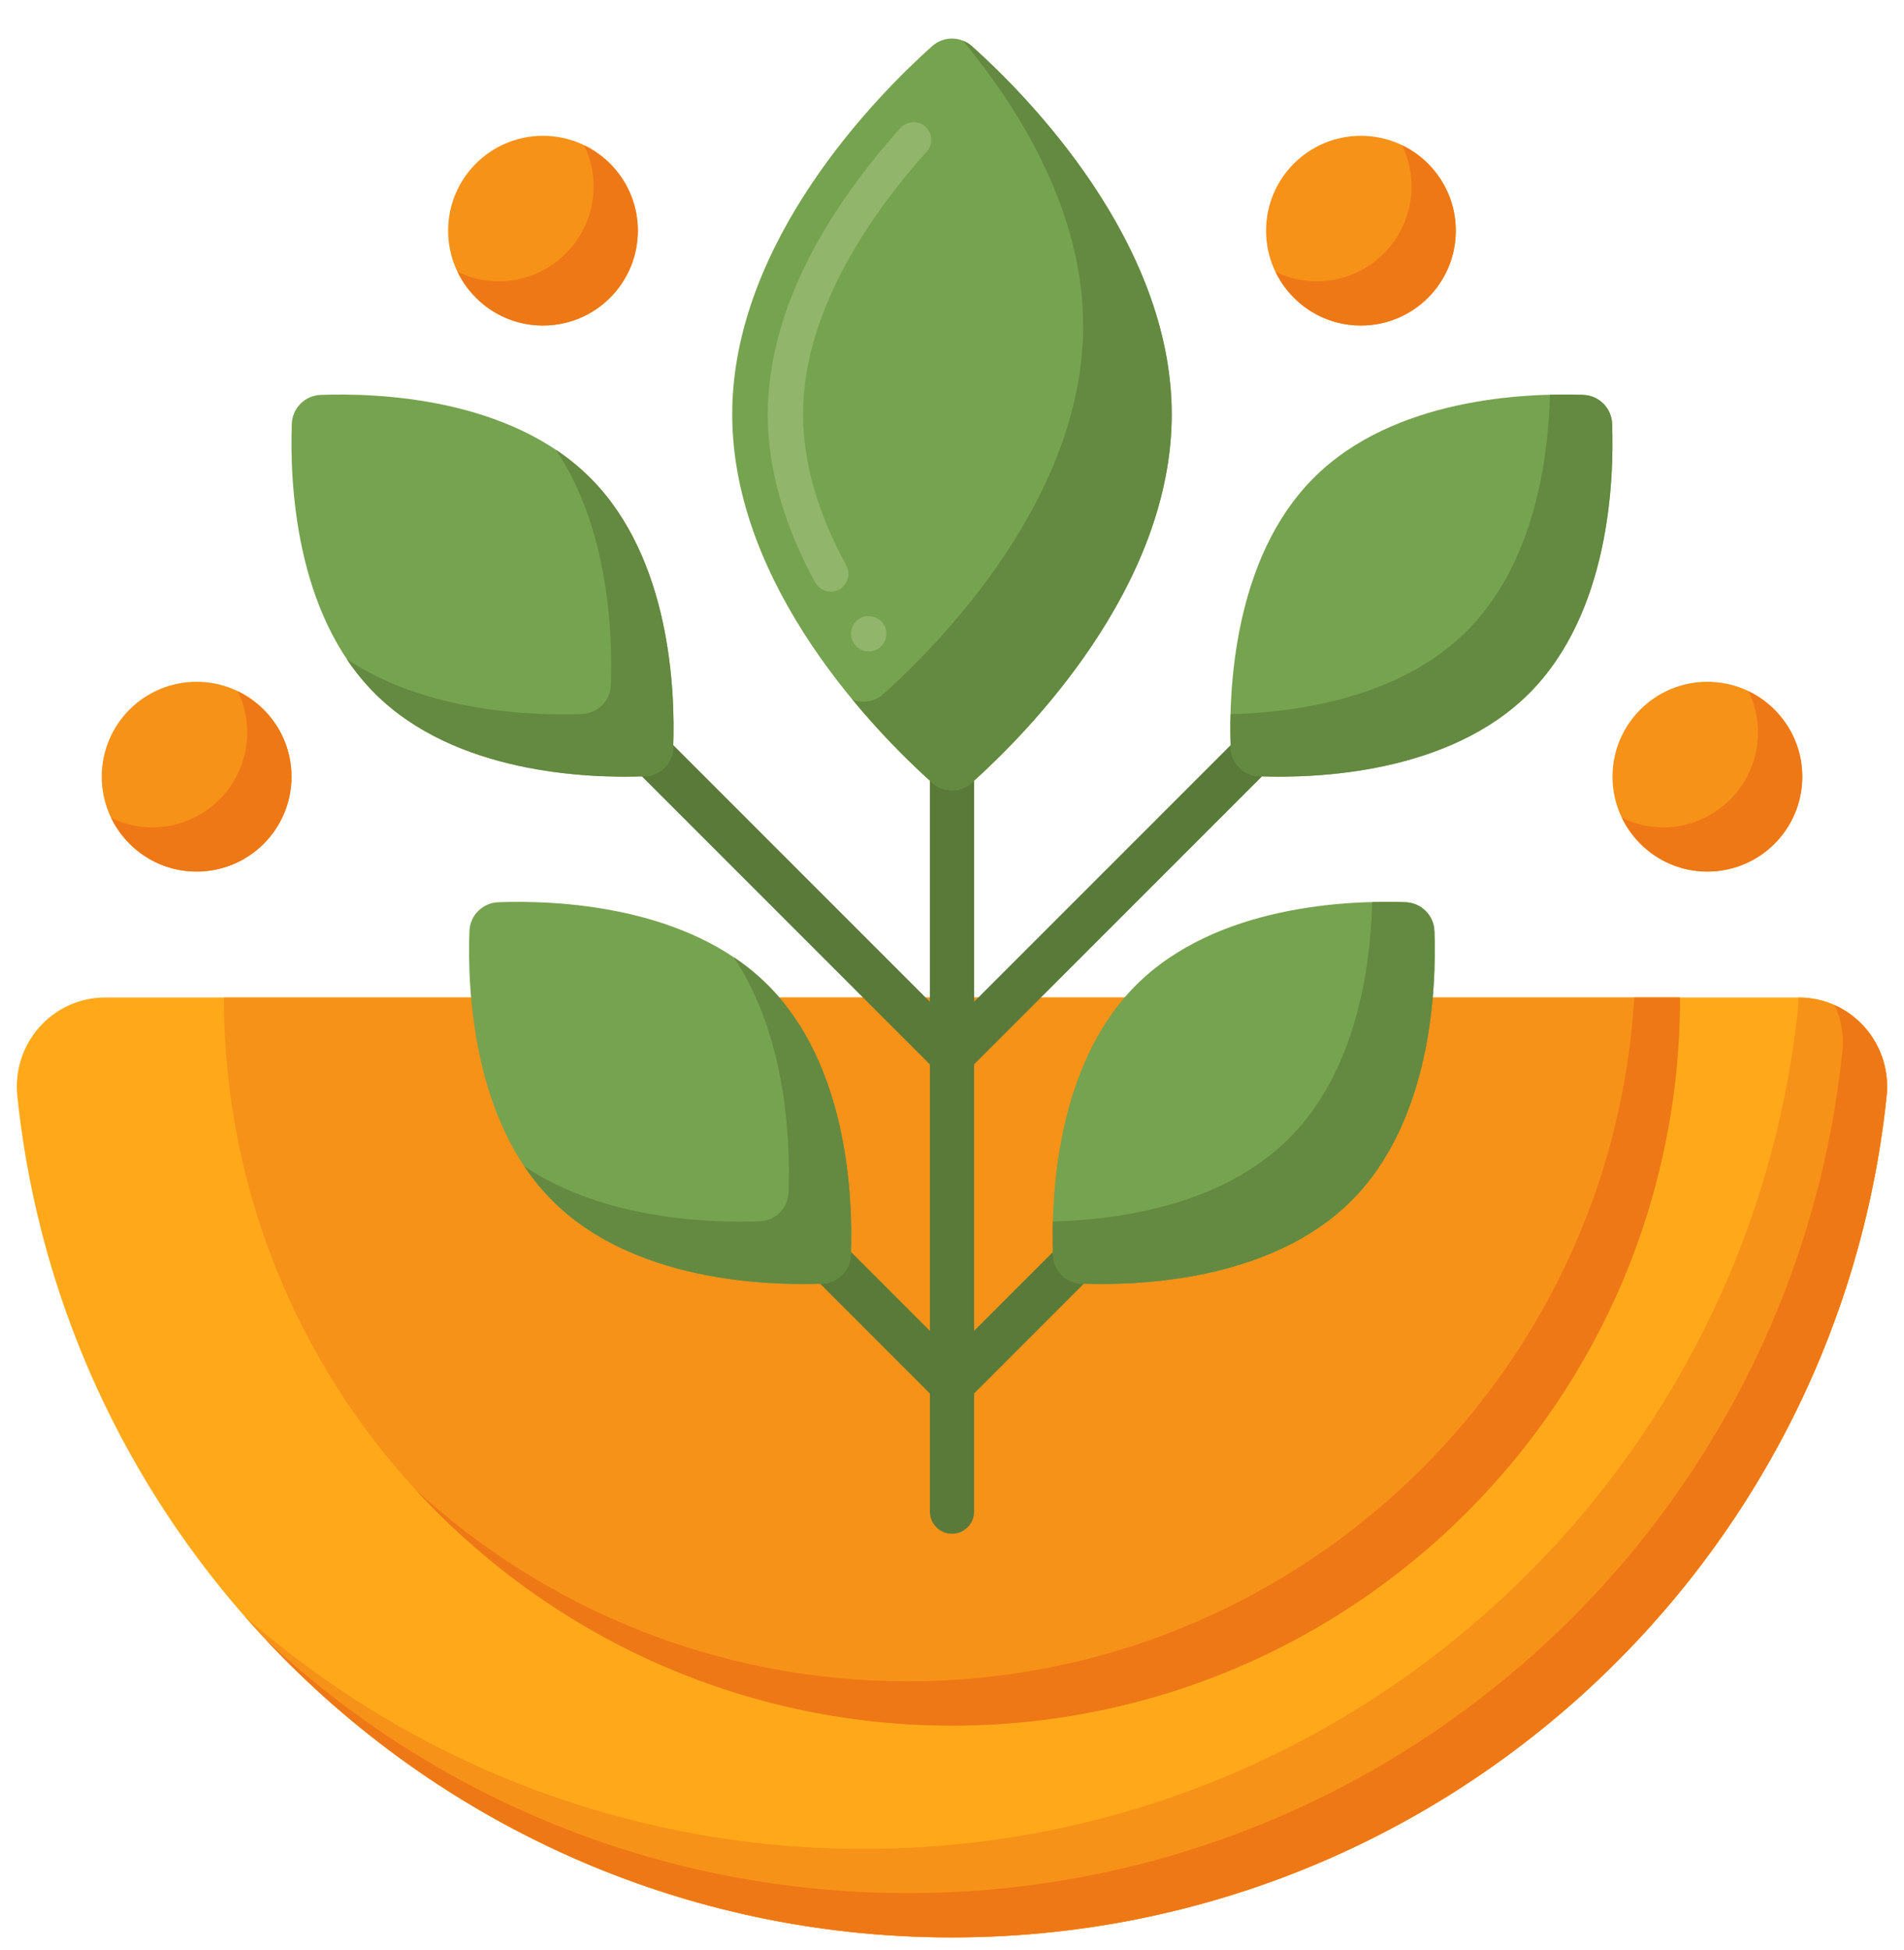 <svg width="42" height="43" viewBox="0 0 42 43" fill="none" xmlns="http://www.w3.org/2000/svg">
<path d="M39.675 22C40.842 22 41.737 23.015 41.616 24.175C40.529 34.602 31.713 42.73 20.999 42.73C10.285 42.73 1.469 34.602 0.382 24.175C0.261 23.015 1.157 22 2.323 22H39.675Z" fill="#FFA91A"/>
<path d="M39.675 22H39.674C39.674 22.073 39.671 22.147 39.663 22.222C38.576 32.649 29.761 40.777 19.046 40.777C13.818 40.777 9.043 38.841 5.396 35.648C9.196 39.988 14.777 42.73 20.999 42.73C31.713 42.73 40.529 34.602 41.616 24.175C41.737 23.015 40.842 22 39.675 22Z" fill="#F79219"/>
<path d="M40.473 22.171C40.619 22.492 40.676 22.847 40.639 23.198C39.552 33.625 30.736 41.753 20.022 41.753C14.546 41.753 9.567 39.629 5.861 36.162C9.644 40.203 15.026 42.73 20.998 42.73C31.713 42.73 40.529 34.602 41.616 24.175C41.707 23.299 41.219 22.507 40.473 22.171Z" fill="#EF7816"/>
<path d="M37.057 22C37.057 30.869 29.868 38.059 20.998 38.059C12.129 38.059 4.939 30.869 4.939 22H37.057Z" fill="#F79219"/>
<path d="M36.05 22C35.545 30.414 28.564 37.082 20.023 37.082C15.837 37.082 12.026 35.48 9.168 32.855C12.104 36.053 16.317 38.059 21 38.059C29.869 38.059 37.059 30.869 37.059 22H36.05Z" fill="#EF7816"/>
<path d="M21 33.827C20.87 33.827 20.746 33.776 20.655 33.684C20.563 33.592 20.512 33.468 20.512 33.339V14.582C20.512 14.452 20.563 14.328 20.655 14.236C20.746 14.145 20.87 14.094 21 14.094C21.13 14.094 21.254 14.145 21.345 14.236C21.437 14.328 21.488 14.452 21.488 14.582V33.339C21.488 33.468 21.437 33.592 21.345 33.684C21.254 33.776 21.13 33.827 21 33.827Z" fill="#5A7A39"/>
<path d="M20.999 31.018C20.874 31.018 20.749 30.971 20.654 30.876L16.828 27.05C16.783 27.005 16.747 26.951 16.723 26.892C16.698 26.833 16.685 26.769 16.685 26.705C16.685 26.641 16.698 26.577 16.723 26.518C16.747 26.459 16.783 26.405 16.828 26.36C16.874 26.314 16.928 26.278 16.987 26.254C17.046 26.229 17.11 26.217 17.174 26.217C17.238 26.217 17.301 26.229 17.36 26.254C17.42 26.278 17.474 26.314 17.519 26.36L20.999 29.84L24.48 26.36C24.525 26.314 24.579 26.278 24.638 26.254C24.697 26.229 24.761 26.217 24.825 26.217C24.889 26.217 24.952 26.229 25.012 26.254C25.071 26.278 25.125 26.314 25.17 26.36C25.215 26.405 25.251 26.459 25.276 26.518C25.3 26.577 25.313 26.641 25.313 26.705C25.313 26.769 25.3 26.833 25.276 26.892C25.251 26.951 25.215 27.005 25.17 27.05L21.345 30.876C21.299 30.921 21.245 30.957 21.186 30.982C21.127 31.006 21.063 31.019 20.999 31.018ZM20.999 23.761C20.874 23.761 20.749 23.713 20.654 23.618L11.963 14.927C11.918 14.882 11.882 14.828 11.857 14.769C11.833 14.709 11.82 14.646 11.82 14.582C11.82 14.518 11.833 14.454 11.857 14.395C11.882 14.336 11.918 14.282 11.963 14.236C12.009 14.191 12.063 14.155 12.122 14.131C12.181 14.106 12.245 14.093 12.309 14.093C12.373 14.093 12.436 14.106 12.495 14.131C12.555 14.155 12.609 14.191 12.654 14.236L20.999 22.582L29.345 14.236C29.39 14.191 29.444 14.155 29.503 14.131C29.562 14.106 29.626 14.093 29.69 14.093C29.754 14.093 29.817 14.106 29.877 14.131C29.936 14.155 29.99 14.191 30.035 14.236C30.08 14.282 30.116 14.336 30.141 14.395C30.165 14.454 30.178 14.518 30.178 14.582C30.178 14.646 30.165 14.709 30.141 14.769C30.116 14.828 30.08 14.882 30.035 14.927L21.344 23.618C21.299 23.663 21.245 23.699 21.186 23.724C21.127 23.748 21.063 23.761 20.999 23.761Z" fill="#5A7A39"/>
<path d="M10.992 19.899C10.825 19.905 10.667 19.974 10.548 20.092C10.43 20.21 10.361 20.369 10.355 20.536C10.309 21.786 10.413 24.71 12.185 26.482C13.958 28.254 16.882 28.358 18.131 28.312C18.298 28.306 18.457 28.237 18.575 28.119C18.694 28.001 18.763 27.842 18.768 27.675C18.814 26.425 18.71 23.501 16.938 21.729C15.166 19.957 12.242 19.853 10.992 19.899Z" fill="#76A34F"/>
<path d="M16.94 21.729C16.709 21.499 16.455 21.291 16.184 21.11C17.362 22.87 17.435 25.215 17.395 26.3C17.389 26.467 17.32 26.626 17.202 26.744C17.084 26.862 16.925 26.931 16.758 26.937C15.673 26.977 13.328 26.904 11.568 25.725C11.749 25.997 11.957 26.25 12.187 26.482C13.959 28.254 16.883 28.358 18.133 28.312C18.3 28.306 18.459 28.237 18.577 28.119C18.695 28 18.764 27.842 18.77 27.675C18.816 26.425 18.712 23.501 16.94 21.729Z" fill="#648940"/>
<path d="M31.004 19.899C31.171 19.905 31.33 19.974 31.448 20.092C31.567 20.21 31.636 20.369 31.641 20.536C31.687 21.786 31.584 24.71 29.811 26.482C28.039 28.254 25.115 28.358 23.866 28.312C23.698 28.306 23.54 28.237 23.421 28.119C23.303 28.001 23.234 27.842 23.229 27.675C23.183 26.425 23.286 23.501 25.058 21.729C26.831 19.957 29.754 19.853 31.004 19.899Z" fill="#76A34F"/>
<path d="M31.641 20.536C31.636 20.369 31.567 20.21 31.448 20.092C31.33 19.974 31.171 19.905 31.004 19.899C30.76 19.89 30.515 19.889 30.27 19.895C30.234 21.335 29.919 23.624 28.436 25.107C26.954 26.59 24.665 26.904 23.225 26.941C23.218 27.186 23.22 27.43 23.229 27.675C23.234 27.842 23.303 28.001 23.422 28.119C23.54 28.237 23.698 28.306 23.866 28.312C25.115 28.358 28.039 28.254 29.811 26.482C31.584 24.709 31.687 21.786 31.641 20.536Z" fill="#648940"/>
<path d="M20.559 17.261C20.68 17.369 20.837 17.43 20.999 17.43C21.162 17.43 21.319 17.369 21.44 17.261C22.635 16.191 25.846 12.96 25.846 9.14C25.846 5.32 22.635 2.089 21.44 1.02C21.319 0.911 21.162 0.85 20.999 0.85C20.837 0.85 20.68 0.911 20.559 1.02C19.364 2.089 16.152 5.32 16.152 9.14C16.152 12.96 19.364 16.191 20.559 17.261Z" fill="#76A34F"/>
<path d="M19.162 14.367C19.039 14.367 18.922 14.307 18.848 14.207C18.848 14.207 18.846 14.207 18.846 14.205C18.785 14.121 18.76 14.018 18.777 13.914C18.793 13.812 18.848 13.721 18.934 13.66C19.1 13.537 19.355 13.578 19.477 13.744L19.479 13.746C19.605 13.92 19.566 14.166 19.393 14.293C19.324 14.34 19.246 14.367 19.162 14.367ZM18.324 13.049C18.182 13.049 18.051 12.971 17.98 12.846C17.287 11.57 16.936 10.324 16.934 9.141C16.938 7.979 17.271 6.766 17.926 5.535C18.404 4.639 19.055 3.727 19.861 2.822C20 2.668 20.258 2.654 20.414 2.793C20.574 2.937 20.586 3.186 20.443 3.346C19.42 4.477 17.705 6.734 17.715 9.141C17.715 10.191 18.035 11.312 18.668 12.471C18.77 12.66 18.701 12.898 18.512 13C18.455 13.031 18.391 13.049 18.324 13.049Z" fill="#91B56B"/>
<path d="M21.44 1.019C21.382 0.968 21.316 0.927 21.243 0.898C22.526 2.452 23.894 4.694 23.894 7.187C23.894 11.007 20.682 14.238 19.487 15.307C19.396 15.389 19.283 15.444 19.162 15.466C19.041 15.487 18.917 15.474 18.803 15.428C19.342 16.082 19.929 16.694 20.559 17.261C20.68 17.369 20.837 17.43 21 17.43C21.162 17.43 21.319 17.369 21.44 17.261C22.635 16.191 25.847 12.96 25.847 9.14C25.847 5.32 22.635 2.089 21.44 1.019Z" fill="#648940"/>
<path d="M34.924 8.71C35.091 8.715 35.25 8.784 35.368 8.903C35.487 9.021 35.556 9.18 35.561 9.347C35.607 10.597 35.504 13.52 33.731 15.292C31.959 17.065 29.035 17.168 27.785 17.122C27.618 17.117 27.46 17.048 27.341 16.93C27.223 16.811 27.154 16.652 27.148 16.485C27.102 15.236 27.206 12.312 28.979 10.54C30.751 8.767 33.675 8.664 34.924 8.71Z" fill="#76A34F"/>
<path d="M35.561 9.347C35.556 9.179 35.487 9.021 35.368 8.902C35.25 8.784 35.091 8.715 34.924 8.71C34.68 8.701 34.435 8.699 34.19 8.706C34.154 10.146 33.839 12.435 32.356 13.918C30.874 15.4 28.585 15.715 27.145 15.752C27.138 15.996 27.14 16.241 27.148 16.485C27.154 16.652 27.223 16.811 27.341 16.929C27.46 17.048 27.618 17.117 27.785 17.122C29.035 17.168 31.959 17.065 33.731 15.292C35.504 13.52 35.607 10.596 35.561 9.347Z" fill="#648940"/>
<path d="M7.075 8.71C6.907 8.715 6.749 8.784 6.63 8.903C6.512 9.021 6.443 9.18 6.437 9.347C6.392 10.597 6.495 13.52 8.268 15.292C10.04 17.064 12.964 17.168 14.213 17.122C14.38 17.117 14.539 17.048 14.657 16.93C14.776 16.811 14.845 16.652 14.85 16.485C14.896 15.236 14.793 12.312 13.02 10.54C11.248 8.768 8.324 8.664 7.075 8.71Z" fill="#76A34F"/>
<path d="M13.02 10.54C12.788 10.309 12.535 10.102 12.264 9.921C13.442 11.68 13.515 14.026 13.475 15.111C13.469 15.278 13.4 15.436 13.282 15.555C13.164 15.673 13.005 15.742 12.838 15.748C11.753 15.787 9.408 15.715 7.648 14.536C7.83 14.808 8.037 15.061 8.267 15.292C10.039 17.065 12.963 17.168 14.213 17.122C14.38 17.117 14.539 17.048 14.657 16.929C14.775 16.811 14.844 16.652 14.85 16.485C14.896 15.236 14.792 12.312 13.02 10.54Z" fill="#648940"/>
<path d="M11.977 7.18C13.133 7.18 14.07 6.243 14.07 5.088C14.07 3.932 13.133 2.995 11.977 2.995C10.822 2.995 9.885 3.932 9.885 5.088C9.885 6.243 10.822 7.18 11.977 7.18Z" fill="#F79219"/>
<path d="M12.885 3.204C13.022 3.486 13.094 3.797 13.094 4.111C13.094 5.267 12.157 6.204 11.001 6.204C10.675 6.204 10.369 6.127 10.094 5.995C10.432 6.696 11.147 7.18 11.977 7.18C13.133 7.18 14.07 6.243 14.07 5.088C14.07 4.257 13.586 3.542 12.885 3.204Z" fill="#EF7816"/>
<path d="M30.02 7.18C31.176 7.18 32.113 6.243 32.113 5.088C32.113 3.932 31.176 2.995 30.02 2.995C28.865 2.995 27.928 3.932 27.928 5.088C27.928 6.243 28.865 7.18 30.02 7.18Z" fill="#F79219"/>
<path d="M30.928 3.204C31.065 3.486 31.137 3.797 31.137 4.111C31.137 5.267 30.2 6.204 29.044 6.204C28.73 6.204 28.419 6.132 28.137 5.995C28.475 6.696 29.19 7.18 30.02 7.18C31.176 7.18 32.113 6.243 32.113 5.088C32.113 4.257 31.628 3.542 30.928 3.204Z" fill="#EF7816"/>
<path d="M4.337 19.223C5.493 19.223 6.43 18.286 6.43 17.13C6.43 15.974 5.493 15.037 4.337 15.037C3.181 15.037 2.244 15.974 2.244 17.13C2.244 18.286 3.181 19.223 4.337 19.223Z" fill="#F79219"/>
<path d="M5.244 15.246C5.381 15.529 5.453 15.839 5.453 16.154C5.453 17.309 4.516 18.247 3.36 18.247C3.035 18.247 2.728 18.17 2.453 18.038C2.791 18.738 3.507 19.223 4.337 19.223C5.493 19.223 6.43 18.286 6.43 17.13C6.43 16.3 5.945 15.585 5.244 15.246Z" fill="#EF7816"/>
<path d="M37.663 19.223C38.819 19.223 39.756 18.286 39.756 17.13C39.756 15.974 38.819 15.037 37.663 15.037C36.507 15.037 35.57 15.974 35.57 17.13C35.57 18.286 36.507 19.223 37.663 19.223Z" fill="#F79219"/>
<path d="M38.57 15.246C38.708 15.529 38.779 15.839 38.779 16.154C38.779 17.309 37.842 18.247 36.687 18.247C36.361 18.247 36.054 18.17 35.779 18.038C36.118 18.738 36.833 19.223 37.663 19.223C38.819 19.223 39.756 18.286 39.756 17.13C39.756 16.3 39.271 15.585 38.57 15.246Z" fill="#EF7816"/>
</svg>
